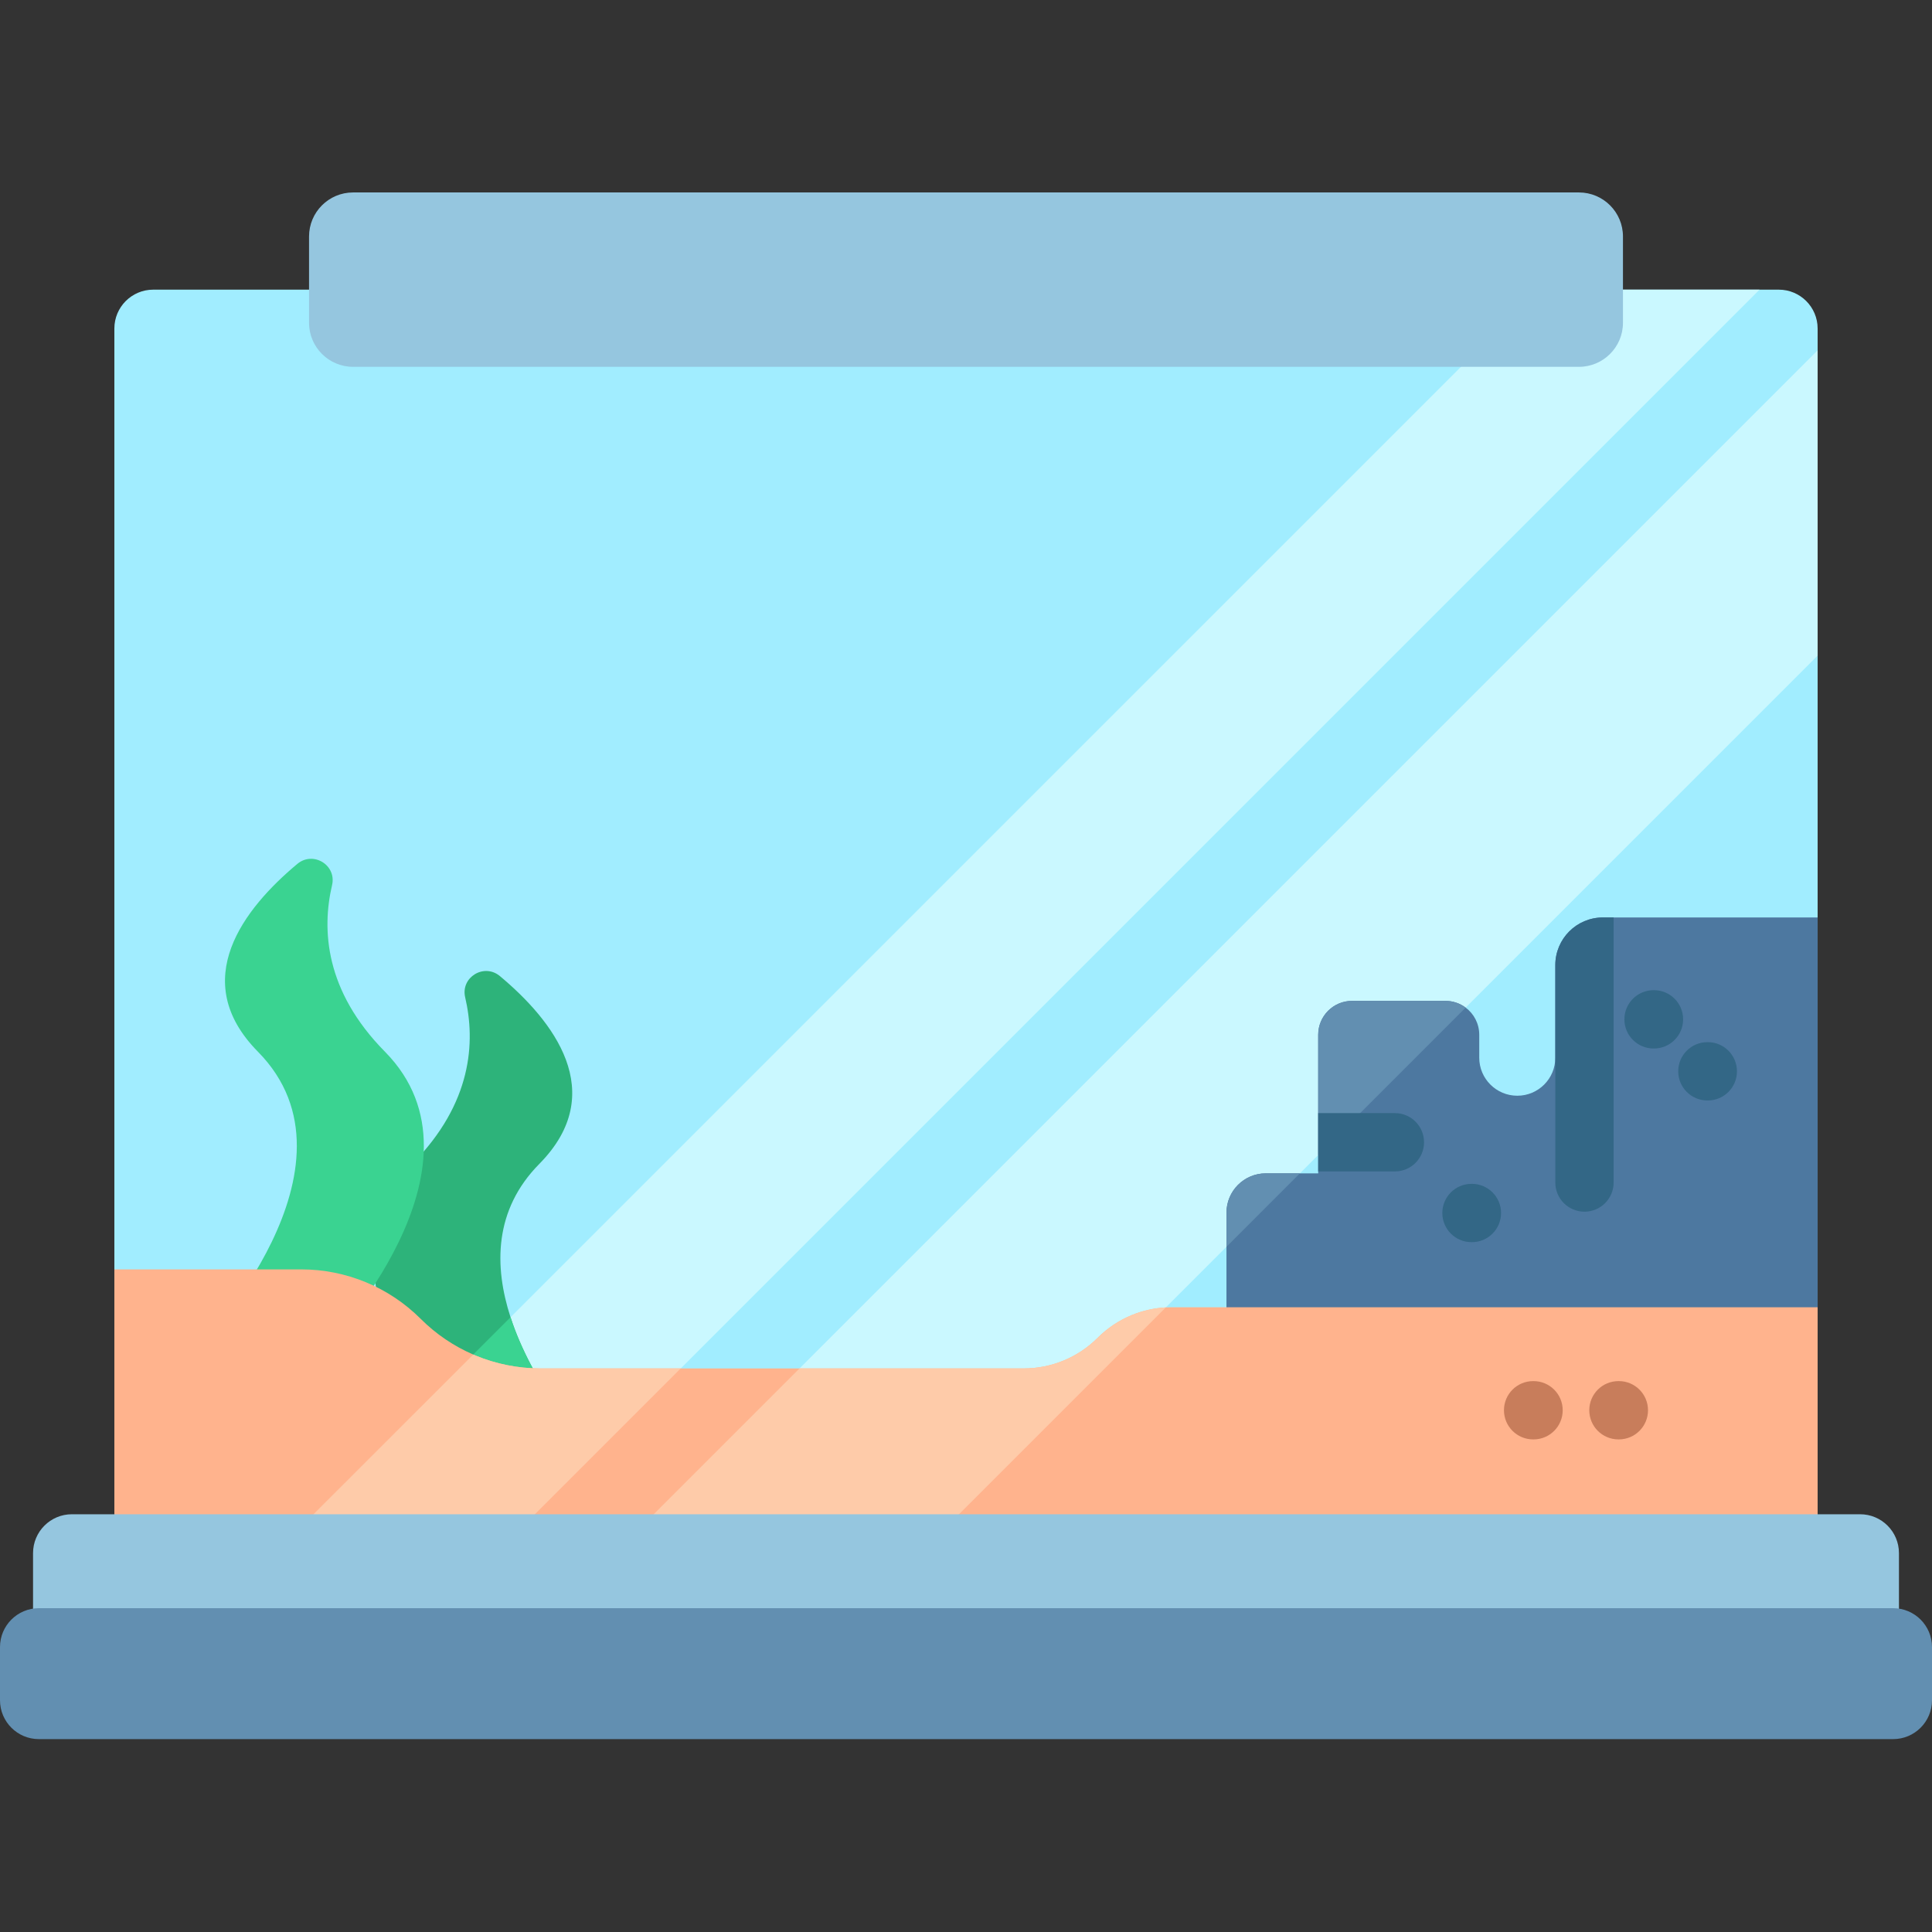 <svg height="512pt" viewBox="0 -51 512 512" width="512pt" xmlns="http://www.w3.org/2000/svg"><rect x="0" y="-51" width="512" height="512" fill="#333333" stroke="none"/><path d="m481.691 36.062v322.445h-451.383v-322.445c0-5.688 4.613-10.301 10.301-10.301h430.781c5.688 0 10.301 4.613 10.301 10.301zm0 0" fill="#a1edff"/><path d="m466.289 25.762-332.746 332.746h-58.68l332.758-332.746zm0 0" fill="#caf8ff"/><path d="m481.691 41.832v80.91l-235.766 235.766h-80.91zm0 0" fill="#caf8ff"/><path d="m158.145 335.359h-33.656s-5.637-5.891-11.609-14.863c-10.973-16.473-23.098-43.32-3.617-63.059 15.926-16.141 16.75-32.398 14.012-44.133-1.25-5.316 5.004-9.129 9.199-5.633 14.102 11.773 29.113 30.852 10.457 49.766-12.055 12.207-12.016 27.137-7.637 40.641 5.75 17.742 18.988 33.039 22.148 36.531.453.492.703.75.703.75zm0 0" fill="#2db37a"/><path d="m157.441 334.609-.75.75h-32.203s-5.637-5.891-11.609-14.863l22.418-22.418c5.746 17.738 18.984 33.039 22.145 36.531zm0 0" fill="#3ad391"/><path d="m86.781 305.629s45.32-47.426 15.223-77.926c-15.922-16.137-16.754-32.395-14.004-44.129 1.246-5.316-5.008-9.133-9.203-5.633-14.102 11.766-29.117 30.848-10.453 49.762 30.094 30.5-15.223 77.926-15.223 77.926zm0 0" fill="#3ad391"/><path d="m481.691 192.133v110.086h-156.668v-31.832c0-5.77 4.664-10.438 10.434-10.438h13.879v-36.727c0-4.965 4.016-8.98 8.98-8.98h24.715c2.02 0 3.875.656 5.379 1.781 2.195 1.637 3.605 4.254 3.605 7.199v6.078c0 5.562 4.512 10.078 10.086 10.078 2.781 0 5.293-1.125 7.129-2.957 1.812-1.816 2.945-4.34 2.945-7.121v-24.547c0-6.977 5.645-12.621 12.621-12.621zm0 0" fill="#4d78a0"/><path d="m335.457 259.949h9.023l-19.457 19.461v-9.023c0-5.77 4.664-10.438 10.434-10.438zm0 0" fill="#628fb1"/><path d="m388.41 216.023-39.074 39.074v-31.871c0-4.965 4.016-8.984 8.98-8.984h24.715c2.02 0 3.875.66 5.379 1.781zm0 0" fill="#628fb1"/><path d="m481.691 295.43v63.078h-451.383v-73.109h49.512c11.887 0 23.281 4.715 31.688 13.125 4.039 4.035 8.766 7.219 13.906 9.445.207.094.422.184.629.27 5.387 2.234 11.207 3.41 17.152 3.41h128.121c7.348 0 14.383-2.918 19.574-8.109 2.598-2.598 5.656-4.625 8.984-6.008 2.871-1.184 5.934-1.883 9.086-2.059.492-.031 1-.039 1.504-.039h171.227zm0 0" fill="#ffb38d"/><path d="m180.406 311.645-46.863 46.863h-58.68l50.551-50.539c.207.094.422.184.629.266 5.387 2.238 11.207 3.41 17.152 3.41zm0 0" fill="#fecba9"/><path d="m308.961 295.473-63.035 63.035h-80.91l46.863-46.863h59.441c7.344 0 14.379-2.914 19.57-8.105 2.598-2.598 5.656-4.629 8.984-6.008 2.875-1.184 5.934-1.883 9.086-2.059zm0 0" fill="#fecba9"/><path d="m503.242 386.324h-494.484v-25.727c0-5.691 4.609-10.305 10.301-10.305h473.883c5.691 0 10.301 4.613 10.301 10.305zm0 0" fill="#95c6df"/><path d="m501.699 409.883h-491.398c-5.688 0-10.301-4.613-10.301-10.305v-14.09c0-5.688 4.613-10.301 10.301-10.301h491.398c5.688 0 10.301 4.613 10.301 10.301v14.09c0 5.691-4.613 10.305-10.301 10.305zm0 0" fill="#628fb1"/><path d="m429.016 330.457h-.113c-4.27 0-7.727-3.457-7.727-7.727 0-4.266 3.457-7.723 7.727-7.723h.113c4.266 0 7.723 3.457 7.723 7.723 0 4.27-3.457 7.727-7.723 7.727zm0 0" fill="#c87d5b"/><path d="m406.406 330.457h-.113c-4.266 0-7.727-3.457-7.727-7.727 0-4.266 3.461-7.723 7.727-7.723h.113c4.266 0 7.727 3.457 7.727 7.723 0 4.27-3.457 7.727-7.727 7.727zm0 0" fill="#c87d5b"/><g fill="#336786"><path d="m427.629 192.137v70.246c0 4.277-3.461 7.727-7.727 7.727s-7.727-3.449-7.727-7.727v-57.625c0-6.977 5.645-12.621 12.621-12.621zm0 0"/><path d="m377.387 251.711c0 4.266-3.453 7.727-7.727 7.727h-20.324v-15.453h20.324c4.273 0 7.727 3.461 7.727 7.727zm0 0"/><path d="m438.32 226.863h-.113c-4.266 0-7.727-3.457-7.727-7.727 0-4.266 3.461-7.727 7.727-7.727h.113c4.27 0 7.727 3.461 7.727 7.727 0 4.27-3.457 7.727-7.727 7.727zm0 0"/><path d="m452.586 240.637h-.113c-4.266 0-7.727-3.457-7.727-7.727 0-4.266 3.461-7.727 7.727-7.727h.113c4.266 0 7.727 3.461 7.727 7.727 0 4.27-3.461 7.727-7.727 7.727zm0 0"/><path d="m390.07 278.184h-.113c-4.27 0-7.727-3.457-7.727-7.723 0-4.27 3.457-7.727 7.727-7.727h.113c4.266 0 7.727 3.457 7.727 7.727 0 4.266-3.461 7.723-7.727 7.723zm0 0"/></g><path d="m418.43 46.215h-324.859c-6.445 0-11.672-5.227-11.672-11.672v-22.871c0-6.445 5.227-11.672 11.672-11.672h324.859c6.445 0 11.672 5.227 11.672 11.672v22.871c0 6.445-5.227 11.672-11.672 11.672zm0 0" fill="#95c6df"/></svg>